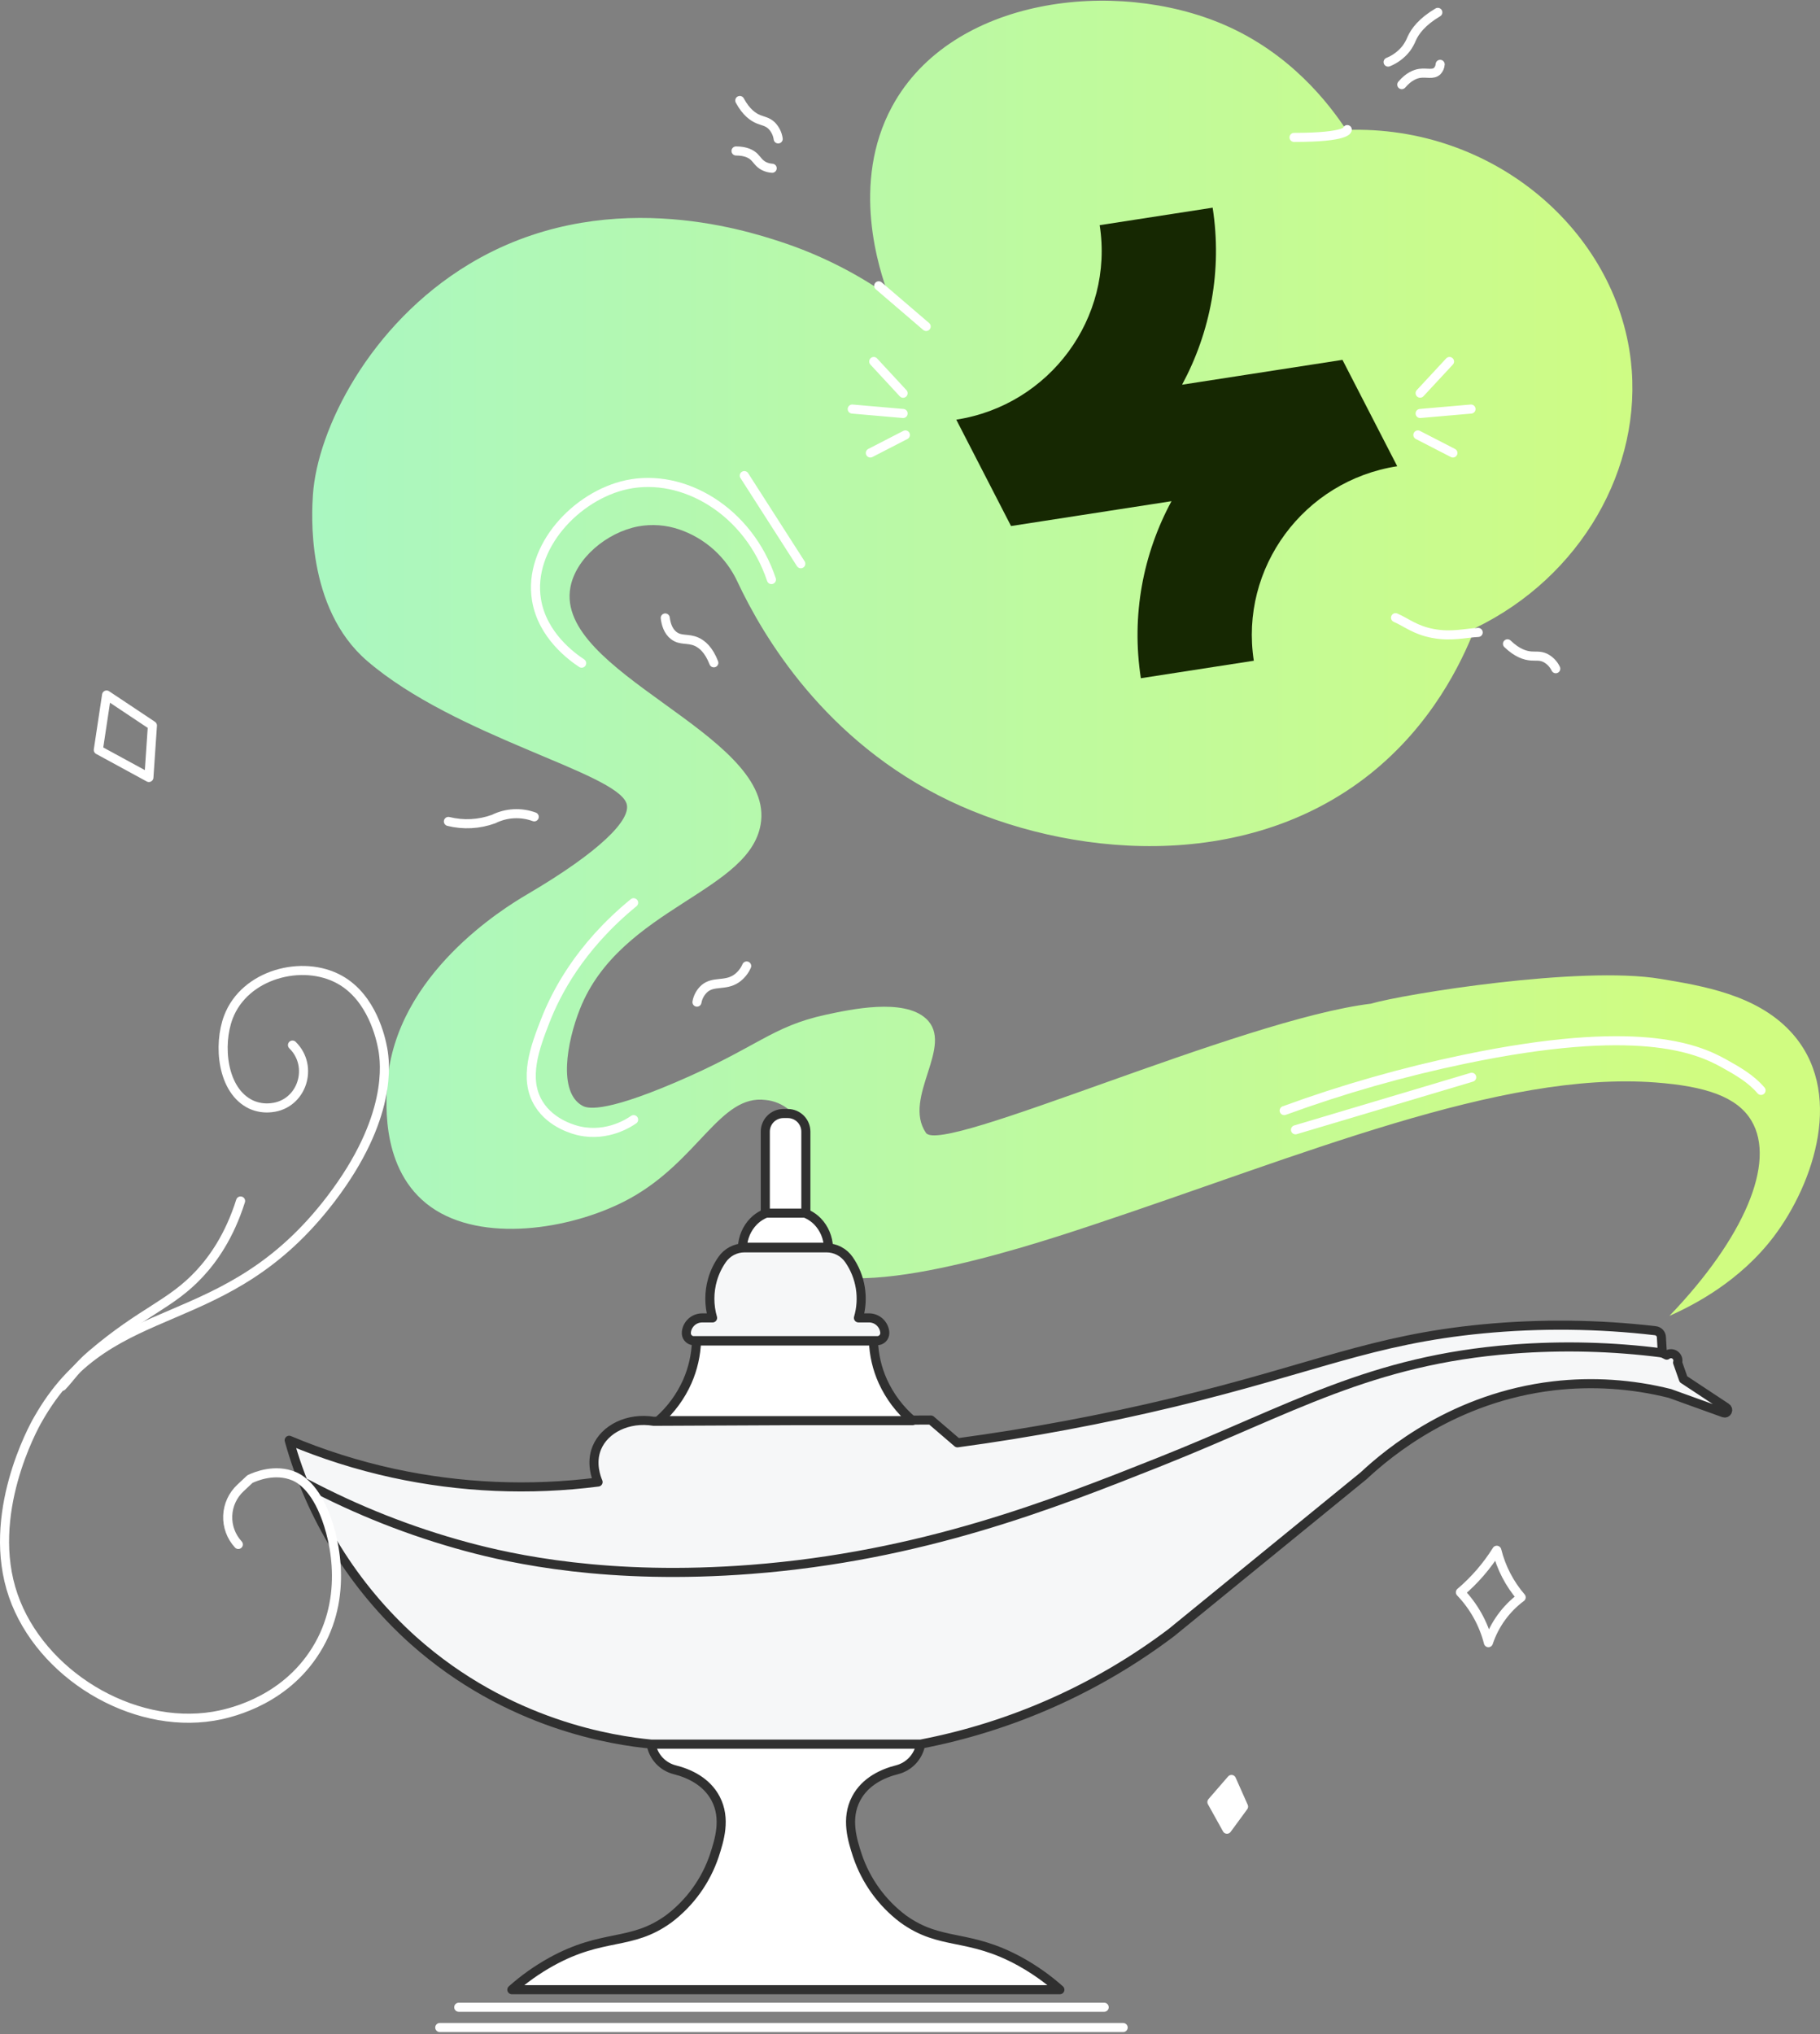 <?xml version="1.0" encoding="UTF-8"?>
<svg xmlns="http://www.w3.org/2000/svg" width="401" height="448" viewBox="0 0 401 448" fill="none">
  <rect x="0" y="0" width="401" height="448" fill="#808080" stroke="none"/>
  <path d="M367.823 289.833C373.31 287.396 383.379 282.177 390.835 272.337C399.607 260.734 406.703 240.173 394.417 227.107C386.878 219.081 375.138 217.136 365.776 215.586C348.183 212.662 309.244 218.949 302.032 221.069C273.415 224.539 207.385 254.496 204.008 249.515C198.725 241.718 210.465 230.226 204.008 224.339C199.042 219.817 187.399 222.326 182.014 223.486C169.899 226.098 166.906 230.694 148.772 238.423C132.339 245.436 129.196 244.023 128.304 243.536C122.943 240.563 124.863 229.568 127.792 222.2C136.759 199.665 166.005 196.463 167.696 180.819C169.786 161.448 122.232 148.168 125.672 129.385C126.842 122.987 133.67 117.27 140.6 115.944C143.637 115.384 146.768 115.618 149.688 116.622C152.498 117.58 155.083 119.099 157.288 121.087C159.492 123.075 161.269 125.49 162.51 128.186C168.032 139.931 181.648 163.275 209.295 176.433C234.92 188.617 273.956 192.691 301.89 170.459C315.36 159.703 321.92 146.238 325.005 138.343C348.329 127.07 362.043 103.079 359.328 79.491C356.039 50.821 329.035 27.487 296.632 28.618C292.772 22.77 284.322 11.78 269.76 5.474C245.768 -4.921 209.71 -0.667 196.595 23.384C187.336 40.372 193.72 59.535 195.85 65.188C188.519 60.055 180.473 56.031 171.97 53.243C164.241 50.724 132.69 40.45 103.289 58.219C81.358 71.484 69.901 94.648 68.946 108.99C68.702 112.689 67.289 133.879 80.89 145.57C100.384 162.335 135.789 170.113 138.046 176.989C139.186 180.459 132.295 187.52 116.057 197.043C111.086 199.967 87.148 214.587 85.354 238.433C85.008 243.097 83.824 258.999 96.076 266.597C107.772 273.829 127.017 270.427 138.738 263.994C153.928 255.651 158.641 240.982 168.7 242.273C170.579 242.459 172.359 243.202 173.812 244.408C181.848 251.357 170.074 268.697 175.24 276.753C182.896 288.693 224.539 275.184 240.149 270.008C286.544 254.627 330.566 235.816 364.826 238.423C375.737 239.252 382.755 241.547 385.903 246.854C391.386 256.06 384.222 272.747 367.823 289.833Z" fill="url(#paint0_linear_17574_116809)"></path>
  <path d="M325.688 139.298C322.91 139.42 319.81 140.297 315.721 139.522C311.779 138.781 309.971 137.134 307.48 136.052" stroke="white" stroke-width="2" stroke-linecap="round" stroke-linejoin="round"></path>
  <path d="M296.841 28.544C296.841 28.544 297.06 30.265 285.115 30.265" stroke="white" stroke-width="2" stroke-linecap="round" stroke-linejoin="round"></path>
  <path d="M307.851 102.691C287.265 105.877 273.088 125.087 276.252 145.529L251.365 149.381C249.215 135.488 251.875 121.939 258.113 110.389L222.76 115.86L210.695 92.432C231.281 89.246 245.458 70.036 242.294 49.594L267.181 45.742C269.331 59.635 266.671 73.183 260.447 84.732L295.786 79.262L307.851 102.691Z" fill="#162802"></path>
  <path d="M319.37 79.623C317.216 81.949 315.059 84.272 312.898 86.592" stroke="white" stroke-width="2" stroke-linecap="round" stroke-linejoin="round"></path>
  <path d="M312.898 91.071L324.107 90.097" stroke="white" stroke-width="2" stroke-linecap="round" stroke-linejoin="round"></path>
  <path d="M312.402 95.798L320.117 99.77" stroke="white" stroke-width="2" stroke-linecap="round" stroke-linejoin="round"></path>
  <path d="M192.51 79.623L198.982 86.612" stroke="white" stroke-width="2" stroke-linecap="round" stroke-linejoin="round"></path>
  <path d="M198.982 91.071L187.773 90.097" stroke="white" stroke-width="2" stroke-linecap="round" stroke-linejoin="round"></path>
  <path d="M199.478 95.798L191.764 99.77" stroke="white" stroke-width="2" stroke-linecap="round" stroke-linejoin="round"></path>
  <path d="M193.607 62.951L204.061 71.909" stroke="white" stroke-width="2" stroke-linecap="round" stroke-linejoin="round"></path>
  <path d="M162.998 22.136C164.397 24.733 165.946 25.801 167.145 26.283C168.12 26.678 169.046 26.77 169.967 27.613C170.777 28.418 171.301 29.465 171.458 30.596" stroke="white" stroke-width="2" stroke-linecap="round" stroke-linejoin="round"></path>
  <path d="M332.145 141.803C334.269 143.85 336.043 144.391 337.359 144.488C338.407 144.566 339.308 144.366 340.449 144.892C341.467 145.412 342.286 146.253 342.778 147.285" stroke="white" stroke-width="2" stroke-linecap="round" stroke-linejoin="round"></path>
  <path d="M305.844 13.676C307.409 13.046 308.782 12.015 309.825 10.689C310.333 9.999 310.751 9.247 311.068 8.452C311.784 6.883 313.29 4.802 316.794 2.726" stroke="white" stroke-width="2" stroke-linecap="round" stroke-linejoin="round"></path>
  <path d="M117.709 179.913C116.261 179.382 114.721 179.152 113.182 179.236C111.643 179.319 110.137 179.716 108.756 180.4C105.562 181.564 102.094 181.748 98.795 180.927" stroke="white" stroke-width="2" stroke-linecap="round" stroke-linejoin="round"></path>
  <path d="M162.17 33.252C164.378 33.252 165.537 33.944 166.186 34.568C166.834 35.192 167.209 36.001 168.31 36.571C168.877 36.858 169.498 37.024 170.133 37.058" stroke="white" stroke-width="2" stroke-linecap="round" stroke-linejoin="round"></path>
  <path d="M317.31 14.173C317.271 14.734 317.037 15.263 316.647 15.669C315.726 16.517 314.361 15.947 312.831 16.156C311.827 16.298 310.419 16.824 308.85 18.642" stroke="white" stroke-width="2" stroke-linecap="round" stroke-linejoin="round"></path>
  <path d="M153.562 220.723C153.766 219.57 154.349 218.518 155.219 217.736C157.242 216.025 159.713 217.204 162.188 215.581C163.214 214.879 164.019 213.901 164.513 212.76" stroke="white" stroke-width="2" stroke-linecap="round" stroke-linejoin="round"></path>
  <path d="M146.574 136.111C146.735 137.383 147.174 139.035 148.48 140.01C150.015 141.16 151.545 140.497 153.46 141.34C154.654 141.871 156.136 143.06 157.276 145.984" stroke="white" stroke-width="2" stroke-linecap="round" stroke-linejoin="round"></path>
  <path d="M282.947 244.612C295.888 239.889 309.154 236.108 322.641 233.301C360.596 225.406 373.72 230.83 379.753 234.173C382.848 235.889 385.796 237.585 388.009 240.168" stroke="white" stroke-width="2" stroke-linecap="round" stroke-linejoin="round"></path>
  <path d="M139.605 198.827C127.563 208.69 122.446 218.969 120.195 224.705C117.865 230.65 115.272 237.556 118.703 243.121C121.506 247.668 126.852 248.916 127.661 249.091C133.996 250.475 138.826 247.142 139.605 246.606" stroke="white" stroke-width="2" stroke-linecap="round" stroke-linejoin="round"></path>
  <path d="M169.968 127.65C164.914 112.542 150.581 104.082 138.115 106.748C127.003 109.121 116.297 120.549 118.207 132.129C119.503 139.994 126.082 144.697 128.158 146.067" stroke="white" stroke-width="2" stroke-linecap="round" stroke-linejoin="round"></path>
  <path d="M285.438 248.843L324.259 237.273" stroke="white" stroke-width="2" stroke-linecap="round" stroke-linejoin="round"></path>
  <path d="M176.439 124.166L163.992 104.755" stroke="white" stroke-width="2" stroke-linecap="round" stroke-linejoin="round"></path>
  <path d="M96.894 446.572H247.464" stroke="white" stroke-width="2" stroke-linecap="round" stroke-linejoin="round"></path>
  <path d="M101.076 442.108H243.283" stroke="white" stroke-width="2" stroke-linecap="round" stroke-linejoin="round"></path>
  <path d="M224.881 432.107C213.316 425.689 207.336 428.696 198.949 422.624C194.275 419.095 190.776 414.237 188.91 408.686C187.823 405.333 186.288 400.586 188.632 396.137C190.645 392.311 194.539 390.581 197.614 389.801C198.942 389.469 200.145 388.757 201.076 387.752C202.006 386.747 202.624 385.493 202.853 384.143H143.46C143.686 385.494 144.301 386.749 145.23 387.755C146.159 388.761 147.361 389.474 148.69 389.806C151.76 390.581 155.654 392.311 157.671 396.141C160.015 400.591 158.475 405.338 157.394 408.69C155.527 414.242 152.028 419.1 147.354 422.628C138.987 428.696 132.987 425.694 121.423 432.112C118.324 433.832 115.425 435.888 112.777 438.243H233.521C230.873 435.889 227.976 433.832 224.881 432.107Z" fill="white" stroke="#303030" stroke-width="2" stroke-linecap="round" stroke-linejoin="round"></path>
  <path d="M63.717 317.227C68.438 334.217 77.919 349.503 91.042 361.283C112.061 380.04 135.39 383.364 143.461 384.149H202.853C222.889 380.298 241.775 371.903 258.059 359.611L300.458 325.034C305.994 319.868 320.488 307.802 342.282 305.238C350.862 304.245 359.552 304.813 367.93 306.915L379.787 311.189C379.938 311.243 380.103 311.24 380.251 311.18C380.399 311.121 380.521 311.009 380.592 310.866C380.663 310.723 380.68 310.559 380.639 310.405C380.597 310.251 380.501 310.117 380.367 310.029L370.918 303.786L369.626 300.116C369.72 299.807 369.713 299.476 369.605 299.171C369.498 298.866 369.296 298.604 369.03 298.421C368.763 298.239 368.445 298.146 368.122 298.156C367.799 298.167 367.488 298.28 367.234 298.479L366.259 297.991L366.054 294.492C366.033 294.143 365.89 293.813 365.651 293.558C365.411 293.304 365.09 293.141 364.743 293.099C352.101 291.617 339.338 291.481 326.667 292.694C302.173 295.048 289.532 301.422 258.629 308.864C242.899 312.645 226.986 315.624 210.953 317.787L205.105 312.768L144.041 313.045C138.373 312.124 133.212 314.732 131.496 318.894C130.127 322.217 131.375 325.478 131.774 326.423C116.716 328.354 101.438 327.694 86.602 324.474C78.768 322.765 71.107 320.34 63.717 317.227Z" fill="#F6F7F8" stroke="#303030" stroke-width="2" stroke-linecap="round" stroke-linejoin="round"></path>
  <path d="M194.524 304.263C193.251 301.454 192.546 298.421 192.448 295.339H153.46C153.364 298.415 152.679 301.444 151.443 304.263C149.982 307.568 147.82 310.516 145.107 312.903H201.045C198.265 310.534 196.04 307.585 194.524 304.263Z" fill="white" stroke="#303030" stroke-width="2" stroke-linecap="round" stroke-linejoin="round"></path>
  <path d="M194.935 293.439V293.366C194.835 292.514 194.427 291.728 193.786 291.157C193.146 290.587 192.318 290.271 191.46 290.271H189.14C189.772 288.11 189.911 285.835 189.549 283.613C189.186 281.391 188.33 279.278 187.045 277.43C186.491 276.631 185.753 275.978 184.892 275.528C184.032 275.077 183.074 274.842 182.103 274.842H164.042C163.07 274.841 162.113 275.076 161.252 275.526C160.391 275.977 159.653 276.63 159.1 277.43C158.167 278.768 157.457 280.249 157 281.816C156.201 284.579 156.201 287.512 157 290.276H154.705C153.847 290.276 153.019 290.591 152.378 291.162C151.738 291.733 151.329 292.518 151.23 293.371V293.444C151.205 293.661 151.223 293.88 151.282 294.091C151.342 294.301 151.443 294.497 151.579 294.668C151.715 294.839 151.883 294.982 152.074 295.088C152.265 295.194 152.475 295.261 152.692 295.286H152.887H193.283C193.723 295.286 194.146 295.111 194.458 294.799C194.769 294.487 194.944 294.065 194.944 293.624C194.946 293.562 194.942 293.5 194.935 293.439Z" fill="#F6F7F8" stroke="#303030" stroke-width="2" stroke-linecap="round" stroke-linejoin="round"></path>
  <path d="M180.134 269.029C177.541 266.402 174.13 266.485 173.077 266.592C172.025 266.494 168.613 266.411 166.021 269.029C164.54 270.556 163.673 272.575 163.584 274.701H182.532C182.454 272.581 181.601 270.562 180.134 269.029Z" fill="white" stroke="#303030" stroke-width="2" stroke-linecap="round" stroke-linejoin="round"></path>
  <path d="M172.599 245.26H173.573C174.629 245.26 175.642 245.68 176.389 246.426C177.136 247.173 177.555 248.186 177.555 249.242V267.196H168.617V249.242C168.617 248.719 168.72 248.201 168.92 247.718C169.12 247.235 169.414 246.796 169.783 246.426C170.153 246.057 170.592 245.763 171.075 245.563C171.558 245.363 172.076 245.26 172.599 245.26Z" fill="white" stroke="#303030" stroke-width="2" stroke-linecap="round" stroke-linejoin="round"></path>
  <path d="M366.246 297.991C355.336 296.586 344.312 296.301 333.345 297.143C301.834 299.58 284.47 310.457 255.551 321.958C231.588 331.491 202.918 342.758 165.49 345.658C134.027 348.094 112.823 343.372 102.779 340.663C90.517 337.349 78.664 332.674 67.441 326.725" stroke="#303030" stroke-width="2" stroke-linecap="round" stroke-linejoin="round"></path>
  <path d="M52.508 340.175C50.922 338.458 50.081 336.182 50.173 333.846C50.264 331.51 51.279 329.306 52.996 327.719L55.072 325.769C56.295 325.199 60.589 323.372 64.819 325.16C65.623 325.496 68.834 326.978 71.407 333.182C74.039 339.517 76.885 352.948 68.917 364.537C61.607 375.259 49.76 377.554 47.031 378.003C28.97 380.985 8.92 368.69 2.931 351.462C-3.258 333.664 7.317 314.424 8.375 312.611C8.667 312.09 8.906 311.695 9.067 311.432C24.827 285.115 49.623 294.574 72.909 264.067C86.554 246.191 84.868 234.008 84.342 231.059C83.918 228.71 81.988 219.753 74.858 215.781C66.651 211.205 53.902 214.563 50.32 224.032C48.015 230.109 48.887 240.246 55.34 243.287C56.74 243.919 58.288 244.155 59.814 243.969C66.529 243.277 69.263 234.904 64.443 230.182" stroke="white" stroke-width="2" stroke-linecap="round" stroke-linejoin="round"></path>
  <path d="M53.006 264.52C50.54 272.317 46.944 277.313 44.049 280.446C37.621 287.41 31.505 288.702 20.169 298.366C16.884 301.163 15.325 303.649 13.678 305.335" stroke="white" stroke-width="2" stroke-linecap="round" stroke-linejoin="round"></path>
  <path d="M329.781 341.453C327.601 344.931 324.899 348.054 321.77 350.712C323.219 352.226 324.473 353.916 325.503 355.742C326.579 357.646 327.398 359.684 327.939 361.804C329.269 357.818 331.788 354.335 335.157 351.823C332.583 348.839 330.746 345.292 329.796 341.467L329.781 341.453Z" stroke="white" stroke-width="2" stroke-linecap="round" stroke-linejoin="round"></path>
  <path d="M271.334 391.936L267.021 396.912L270.34 402.887L273.99 397.911L271.334 391.936Z" fill="white" stroke="white" stroke-width="2" stroke-linecap="round" stroke-linejoin="round"></path>
  <path d="M23.483 153.08L21.66 165.176L32.806 171.243L33.581 159.81L23.483 153.08Z" stroke="white" stroke-width="2" stroke-linecap="round" stroke-linejoin="round"></path>
  <defs>
    <linearGradient id="paint0_linear_17574_116809" x1="68.787" y1="145.122" x2="374.145" y2="145.122" gradientUnits="userSpaceOnUse">
      <stop stop-color="#AAF7C1"></stop>
      <stop offset="1" stop-color="#D0FC81"></stop>
    </linearGradient>
  </defs>
</svg>
